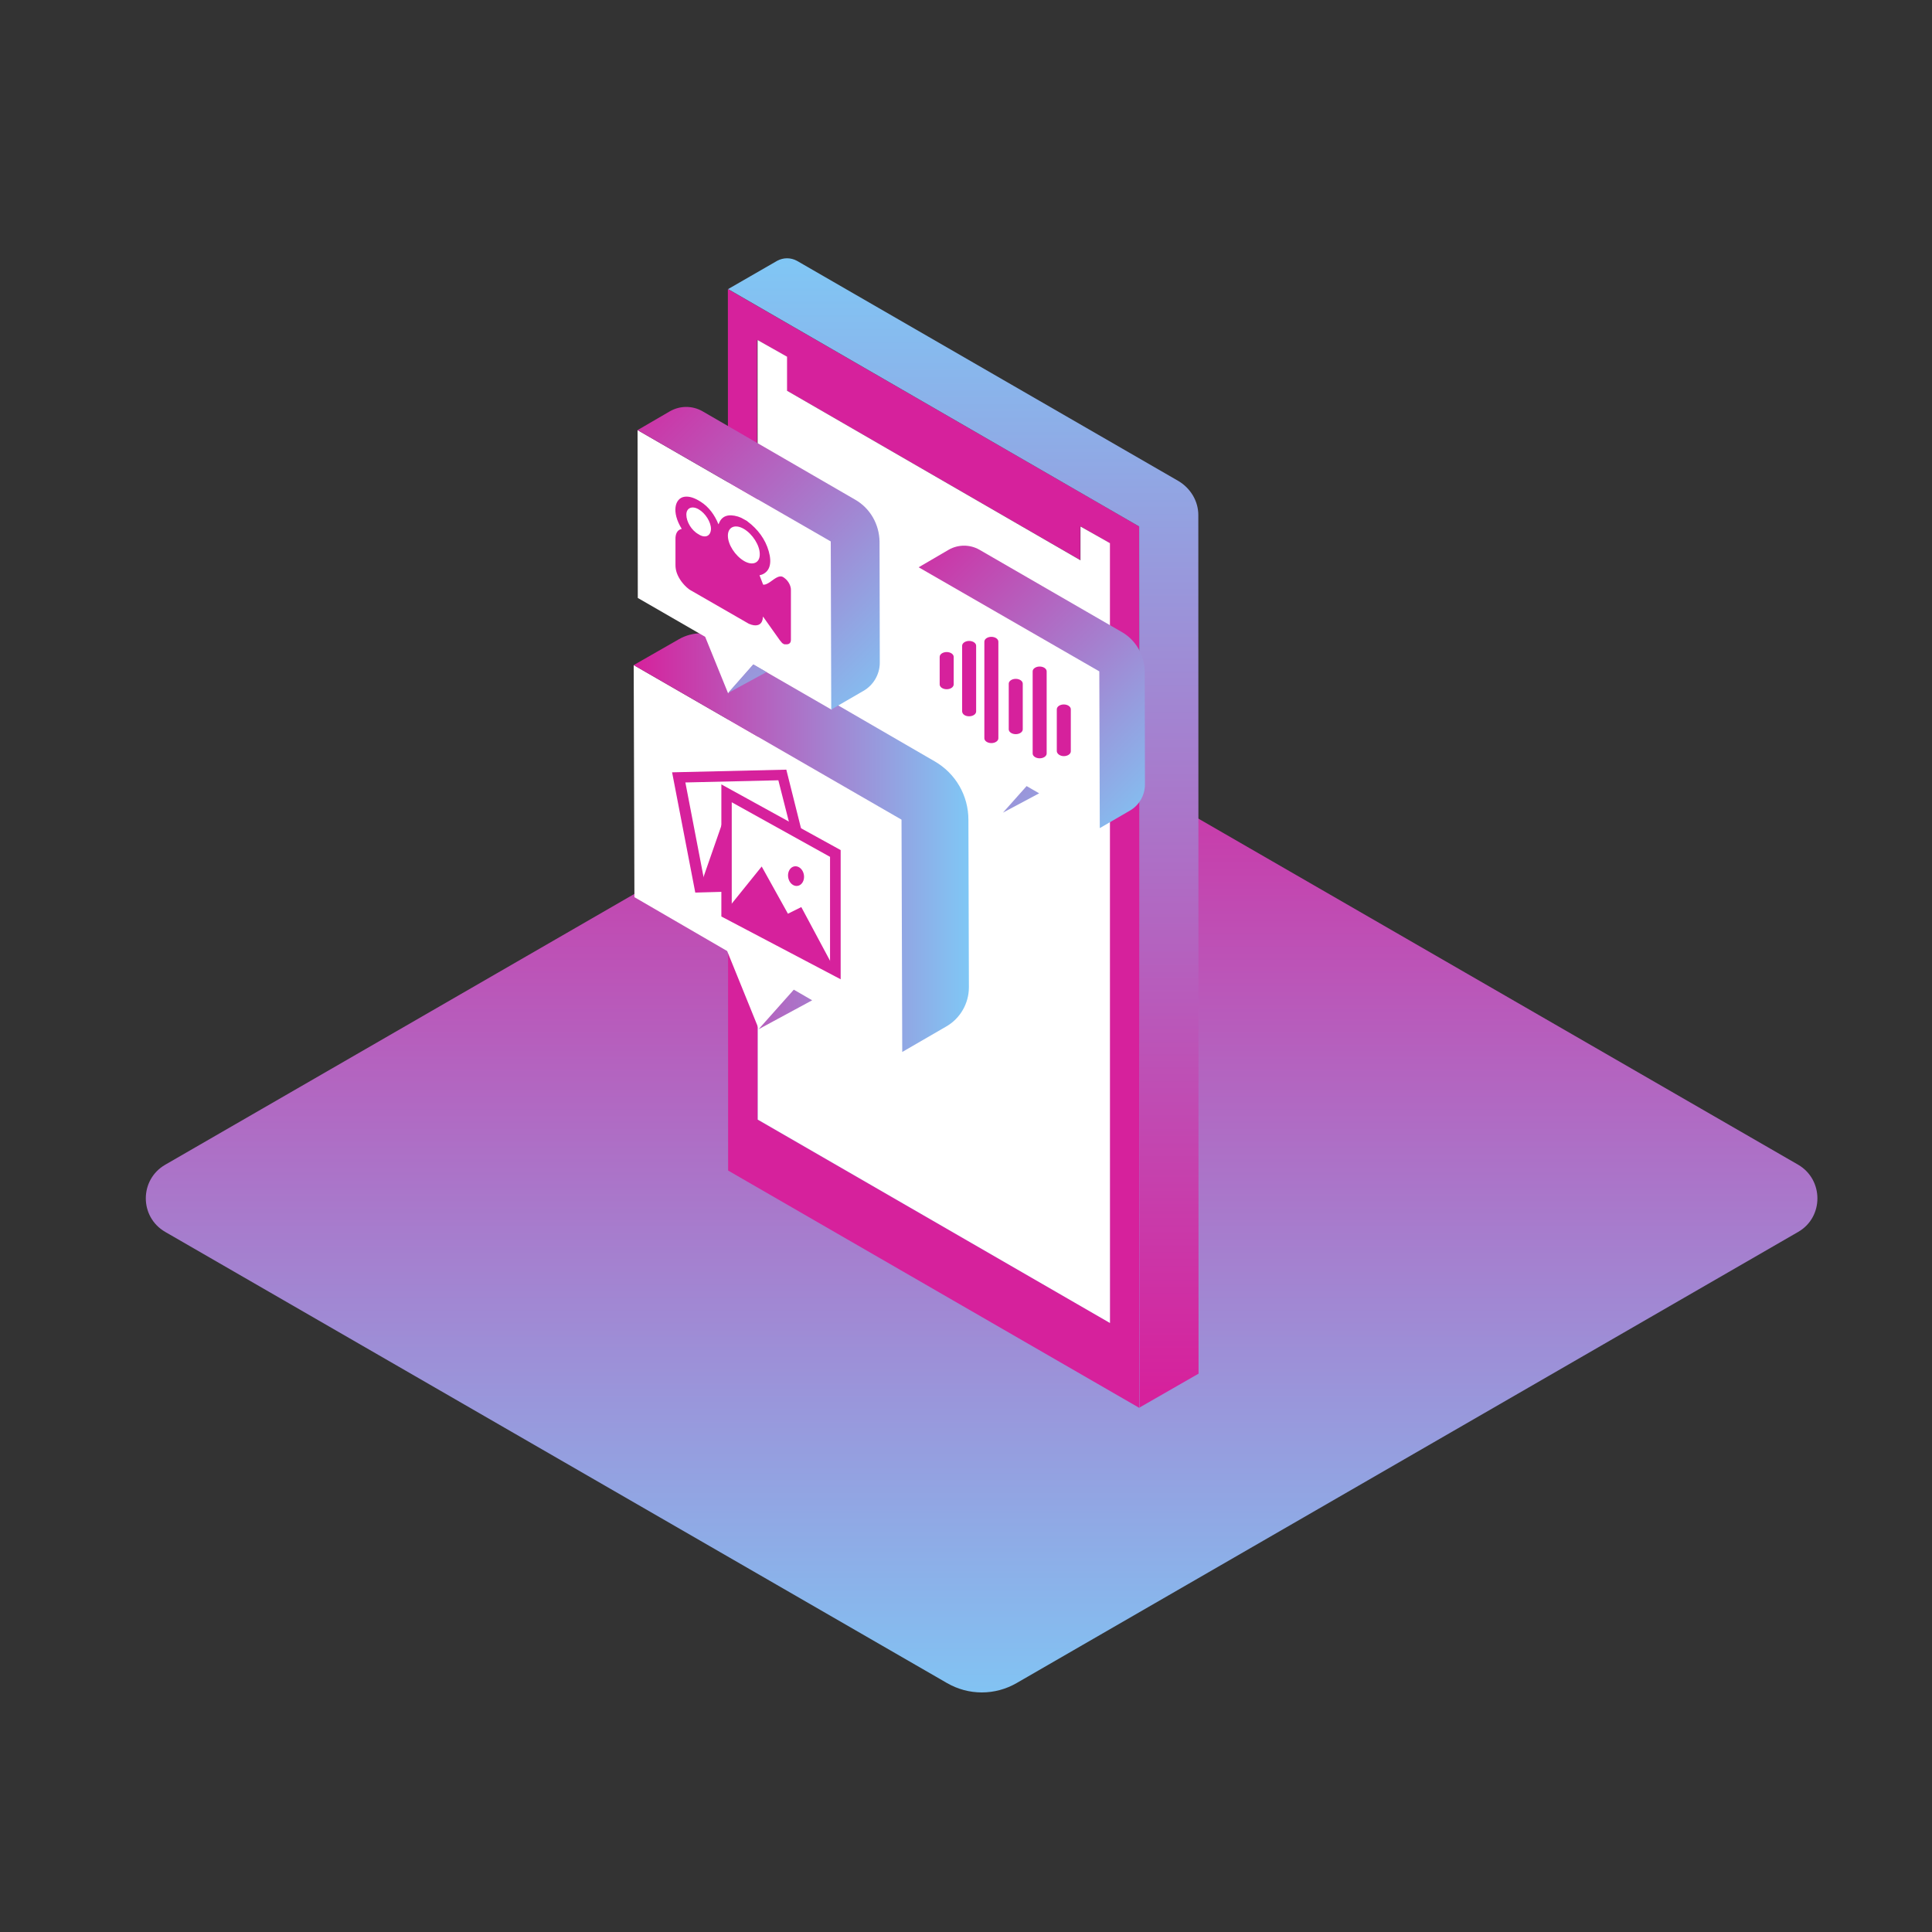<?xml version="1.0" encoding="utf-8"?>
<!-- Generator: Adobe Illustrator 24.0.1, SVG Export Plug-In . SVG Version: 6.00 Build 0)  -->
<svg version="1.1" id="Layer_1" xmlns="http://www.w3.org/2000/svg" xmlns:xlink="http://www.w3.org/1999/xlink" x="0px" y="0px"
	 viewBox="0 0 800 800" style="enable-background:new 0 0 800 800;" xml:space="preserve">
<rect x="0" y="0" width="800" height="800" fill="#333333" stroke="none"/>
<style type="text/css">
	.st0{display:none;}
	.st1{display:inline;fill:#871FFF;}
	.st2{fill:url(#SVGID_1_);}
	.st3{fill:#D6219C;}
	.st4{fill:url(#SVGID_2_);}
	.st5{fill:#FFFFFF;}
	.st6{fill:url(#SVGID_3_);}
	.st7{fill:url(#SVGID_4_);}
	.st8{fill:url(#SVGID_5_);}
</style>
<g id="Layer_1_1_" class="st0">
	<rect x="-7.2" y="-7.2" class="st1" width="814.5" height="814.5"/>
</g>
<g id="Layer_2_1_">
	<g>
		<g>
			
				<linearGradient id="SVGID_1_" gradientUnits="userSpaceOnUse" x1="-787.63" y1="742.753" x2="-787.63" y2="295.656" gradientTransform="matrix(-1 0 0 -1 -381.167 1006.904)">
				<stop  offset="0" style="stop-color:#D6219C"/>
				<stop  offset="1" style="stop-color:#80C7F5"/>
			</linearGradient>
			<path class="st2" d="M744.6,510.1L421,696.9c-9,5.2-19.9,5.2-28.9,0L68.4,510.1c-10.7-6.2-10.7-21.6,0-27.8L392,295.5
				c9-5.2,19.9-5.2,28.9,0l323.7,186.8C755.2,488.5,755.2,504,744.6,510.1z"/>
		</g>
		<g>
			<g>
				<g>
					<path class="st3" d="M471.7,218l0.1,365l-170.3-98.3l-0.1-365L471.7,218z M459.6,547.8l-0.1-322.9l-12.2-7v14l-121.6-70.2v-14
						l-12.2-7l0.1,322.9L459.6,547.8z"/>
					
						<linearGradient id="SVGID_2_" gradientUnits="userSpaceOnUse" x1="425.361" y1="394.445" x2="425.361" y2="865.431" gradientTransform="matrix(-1 0 0 -1 824.261 971)">
						<stop  offset="0" style="stop-color:#D6219C"/>
						<stop  offset="0.998" style="stop-color:#80C7F5"/>
					</linearGradient>
					<path class="st4" d="M301.5,119.7l20.3-11.7c2.6-1.4,5.6-1.4,8.2,0l158,91.2c5,3,8.2,8.3,8.2,14.1l0.1,355.5l-24.4,14
						L471.7,218L301.5,119.7z"/>
					<polygon class="st5" points="459.6,547.8 459.6,224.9 447.4,218 447.4,232 325.9,161.8 325.9,147.7 313.7,140.8 313.8,463.6 
											"/>
				</g>
			</g>
			<g>
				<polygon class="st5" points="262.4,275.4 262.7,371.5 301.1,393.8 314.2,426.1 328.7,409.7 373.5,435.6 373.3,339.3 				"/>
				
					<linearGradient id="SVGID_3_" gradientUnits="userSpaceOnUse" x1="161.264" y1="622.087" x2="300.064" y2="622.087" gradientTransform="matrix(1 0 0 -1 101.136 971)">
					<stop  offset="0" style="stop-color:#D6219C"/>
					<stop  offset="0.998" style="stop-color:#80C7F5"/>
				</linearGradient>
				<path class="st6" d="M262.4,275.4l18.7-10.7c5.7-3.3,12.9-3.3,18.7,0l87.3,50.6c8.6,5,13.9,14.1,13.9,24.2l0.2,69.3
					c0,6.7-3.6,12.9-9.3,16.2l-18.3,10.6l-0.3-96.2L262.4,275.4z M336.3,414.2l-7.6-4.4l-14.6,16.4L336.3,414.2z"/>
				<g>
					<g>
						<path class="st3" d="M322.3,323.1l10.4,40.9l-41,1.1l-7.9-41.1L322.3,323.1 M325.6,318.7l-47.3,1.1l9.6,49.8l50.1-1.4
							L325.6,318.7L325.6,318.7z"/>
					</g>
					<g>
						<polygon class="st5" points="300.8,378.2 300.8,328.5 345.9,353.4 345.9,402 						"/>
						<path class="st3" d="M303,332.2l40.7,22.6v43.7L303,376.9V332.2 M298.7,324.8v54.7l49.4,26V352L298.7,324.8L298.7,324.8z"/>
					</g>
					<polygon class="st3" points="300.4,377.4 315.4,358.8 336.3,396.4 					"/>
					<polygon class="st3" points="314.7,384.1 331.8,375.6 345.4,401 					"/>
					
						<ellipse transform="matrix(0.987 -0.16 0.16 0.987 -53.756 57.334)" class="st3" cx="329.6" cy="362.9" rx="3.3" ry="4.1"/>
					<polygon class="st3" points="290,366.9 299.4,339.9 300.5,366.9 					"/>
				</g>
			</g>
			<g>
				<polygon class="st5" points="264,178.1 264.1,247.6 292,263.7 301.5,287.1 312,275.2 344.4,293.9 344.2,224.3 				"/>
				
					<linearGradient id="SVGID_4_" gradientUnits="userSpaceOnUse" x1="-5423.889" y1="806.077" x2="-5550.222" y2="679.745" gradientTransform="matrix(-1 0 0 -1 -5177.675 971)">
					<stop  offset="0" style="stop-color:#D6219C"/>
					<stop  offset="0.998" style="stop-color:#80C7F5"/>
				</linearGradient>
				<path class="st7" d="M264,178.1l13.4-7.8c4.2-2.4,9.3-2.4,13.5,0l63.2,36.6c6.3,3.6,10,10.3,10.1,17.4l0.1,50.1
					c0,4.8-2.6,9.3-6.8,11.7l-13.3,7.7l-0.2-69.6L264,178.1z M317.4,278.3l-5.5-3.2L301.4,287L317.4,278.3z"/>
			</g>
			<g>
				<polygon class="st5" points="380.4,234.9 380.6,299.7 406.6,314.7 415.4,336.5 425.1,325.5 455.4,342.9 455.2,278.1 				"/>
				
					<linearGradient id="SVGID_5_" gradientUnits="userSpaceOnUse" x1="-5541.523" y1="748.412" x2="-5659.347" y2="630.588" gradientTransform="matrix(-1 0 0 -1 -5177.675 971)">
					<stop  offset="0" style="stop-color:#D6219C"/>
					<stop  offset="0.998" style="stop-color:#80C7F5"/>
				</linearGradient>
				<path class="st8" d="M380.4,234.9l12.5-7.3c3.9-2.2,8.7-2.2,12.6,0l59,34.1c5.8,3.3,9.4,9.6,9.5,16.3l0.1,46.8
					c0,4.5-2.4,8.7-6.3,10.9l-12.4,7.2l-0.2-64.9L380.4,234.9z M430.3,328.5l-5.2-3l-9.8,11L430.3,328.5z"/>
			</g>
			<path class="st3" d="M324.9,239.4c-0.7-0.6-1.3-0.8-1.9-0.7c-2.2,0.2-4.4,3.2-6.6,3.4c-0.2,0-0.3,0-0.4,0c-0.5-1.3-1-2.6-1.5-3.9
				c0.4-0.1,0.9-0.2,1.3-0.4c3-1.4,3.9-4.7,2.5-9.6c-1.4-4.9-4.5-9.1-8.8-12.3c-0.1-0.1-0.2-0.2-0.4-0.3c-0.7-0.4-1.4-0.8-2.2-1.2
				c-0.4-0.2-0.9-0.3-1.3-0.5c-4-1.2-6.7-0.3-7.9,2.8c0,0.1-0.1,0.2-0.2,0.4c-1.6-3.9-3.9-7.1-7.3-9.3c-2.5-1.6-4.7-2.4-6.8-2.1
				c-3.9,0.6-5.5,6.2-1.1,13.3c-1.9,0.4-2.7,2.1-2.6,4.5c0,3.5,0,7,0,10.5c0,2.2,0.7,4.3,2.4,6.7c0.9,1.2,1.9,2.3,3.1,3.2
				c0.1,0.1,0.3,0.2,0.4,0.3c8.2,4.7,16.3,9.4,24.5,14.1c0.4,0.1,0.8,0.3,1.1,0.4c2.7,0.8,4.5-0.3,4.7-3c0-0.1,0-0.3,0-0.4
				c0.2,0.2,0.3,0.3,0.4,0.5c2.2,3.1,4.4,6.2,6.6,9.3c0.3,0.4,0.7,0.8,1,1.2c0.2,0.1,0.4,0.2,0.6,0.4c0.3,0.1,0.5,0.1,0.8,0.1
				c1.3,0.1,2.2-0.4,2.2-1.9c0-5.8,0-14.5,0-20.4C327.6,242.7,326.5,240.6,324.9,239.4z M289.2,221.2c-2.9-1.6-5-5.2-5-8.1
				c0-2.8,2.4-3.8,5.1-2.2c2.8,1.6,5.1,5.3,5.1,8.1C294.3,222.1,291.9,223,289.2,221.2z M308.1,232.3c-3.7-2.2-6.7-6.8-6.7-10.5
				c0-3.6,3-4.9,6.6-2.8c3.6,2.1,6.6,6.8,6.6,10.4C314.7,233.1,311.7,234.4,308.1,232.3z"/>
		</g>
		<g>
			<g>
				<path class="st3" d="M430.5,314L430.5,314c1.6,0,2.9-0.9,2.9-2v-34c0-1.1-1.3-2-2.9-2l0,0c-1.6,0-2.9,0.9-2.9,2v34
					C427.6,313.1,428.9,314,430.5,314z"/>
				<path class="st3" d="M420.6,304L420.6,304c1.6,0,2.9-0.9,2.9-2v-18.9c0-1.1-1.3-2-2.9-2l0,0c-1.6,0-2.9,0.9-2.9,2V302
					C417.7,303.1,419,304,420.6,304z"/>
				<path class="st3" d="M410.5,307.7L410.5,307.7c1.6,0,2.9-0.9,2.9-2v-40c0-1.1-1.3-2-2.9-2l0,0c-1.6,0-2.9,0.9-2.9,2v40
					C407.6,306.8,408.9,307.7,410.5,307.7z"/>
				<path class="st3" d="M401.3,296.6L401.3,296.6c1.6,0,2.9-0.9,2.9-2v-27.2c0-1.1-1.3-2-2.9-2l0,0c-1.6,0-2.9,0.9-2.9,2v27.2
					C398.5,295.8,399.7,296.6,401.3,296.6z"/>
				<path class="st3" d="M392,285.4L392,285.4c1.6,0,2.9-0.9,2.9-2V272c0-1.1-1.3-2-2.9-2l0,0c-1.6,0-2.9,0.9-2.9,2v11.4
					C389.1,284.5,390.4,285.4,392,285.4z"/>
				<path class="st3" d="M440.5,313.1L440.5,313.1c1.6,0,2.9-0.9,2.9-2v-17.4c0-1.1-1.3-2-2.9-2l0,0c-1.6,0-2.9,0.9-2.9,2v17.4
					C437.7,312.2,439,313.1,440.5,313.1z"/>
			</g>
		</g>
	</g>
</g>
</svg>

